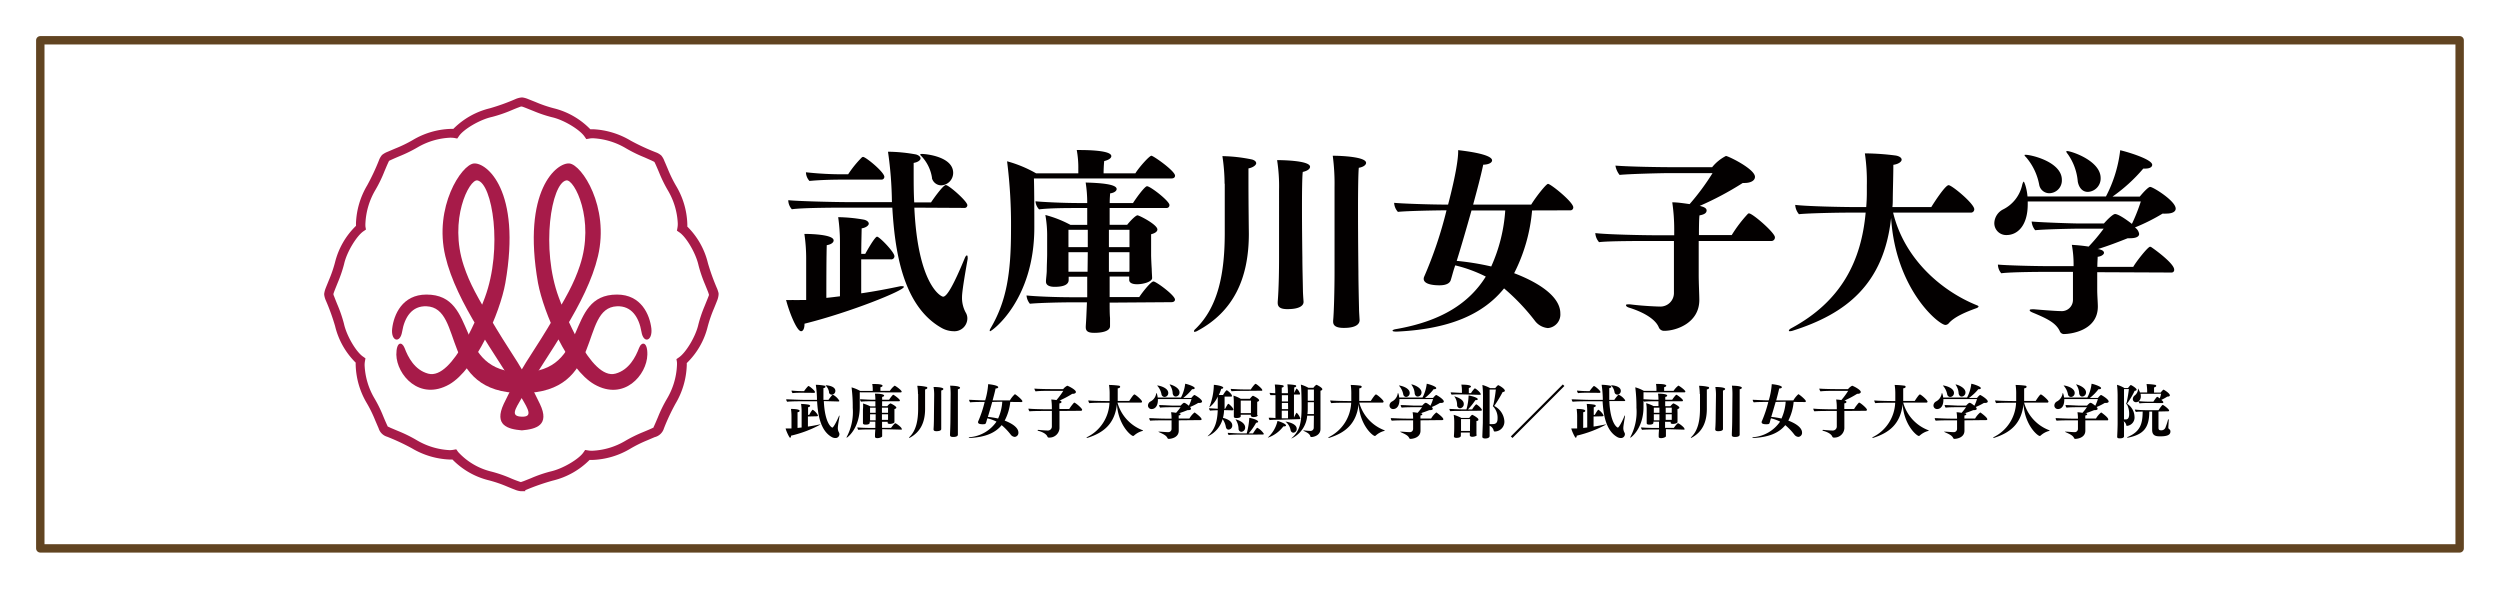 <svg id="レイヤー_1" data-name="レイヤー 1" xmlns="http://www.w3.org/2000/svg" viewBox="0 0 446.09 105.05"><defs><style>.cls-1,.cls-2{fill:#fff;}.cls-2{stroke:#614421;stroke-linecap:round;stroke-linejoin:round;stroke-width:1.5px;}.cls-3{fill:#a71b49;}.cls-4{fill:#030000;}</style></defs><rect class="cls-1" width="446.09" height="105.05"/><rect class="cls-2" x="7.19" y="7.19" width="431.7" height="90.66"/><path class="cls-3" d="M92.92,87.65a3.62,3.62,0,0,1-1.08-.29c-.39-.14-.86-.34-1.37-.55a23.15,23.15,0,0,0-3.22-1.1A13.56,13.56,0,0,1,80.74,82l-.49,0a14.31,14.31,0,0,1-6.74-2,39,39,0,0,0-4.43-2.07,2.25,2.25,0,0,1-1.53-1.54c-.18-.39-.37-.86-.59-1.36a22.88,22.88,0,0,0-1.49-3.06,14.09,14.09,0,0,1-2-6.73,4.61,4.61,0,0,1,0-.53,13.65,13.65,0,0,1-3.68-6.53,38.47,38.47,0,0,0-1.66-4.59,3.75,3.75,0,0,1-.28-1h0v-.05a.37.37,0,0,1,0-.14,4.23,4.23,0,0,1,.27-1c.15-.39.35-.86.55-1.37a22.79,22.79,0,0,0,1.11-3.22,13.65,13.65,0,0,1,3.74-6.51c0-.16,0-.32,0-.48a14.25,14.25,0,0,1,2-6.75,39.09,39.09,0,0,0,2.08-4.42,3.22,3.22,0,0,1,.57-1,3.75,3.75,0,0,1,1-.57l1.36-.58A23.49,23.49,0,0,0,73.63,25a14.07,14.07,0,0,1,6.72-2l.54,0a13.73,13.73,0,0,1,6.53-3.68A37.39,37.39,0,0,0,92,17.67a3.51,3.51,0,0,1,1.09-.28h.13a4.14,4.14,0,0,1,1,.28l1.38.55a22.6,22.6,0,0,0,3.21,1.1,13.64,13.64,0,0,1,6.52,3.74l.48,0a14.42,14.42,0,0,1,6.75,2.05A38.93,38.93,0,0,0,117,27.17a3.05,3.05,0,0,1,1,.58,3.27,3.27,0,0,1,.56,1c.18.39.37.86.59,1.37a23.35,23.35,0,0,0,1.49,3.05,14.09,14.09,0,0,1,2,6.73,4.7,4.7,0,0,1,0,.53,13.65,13.65,0,0,1,3.68,6.53,38.47,38.47,0,0,0,1.66,4.59,6.47,6.47,0,0,1,.24.76l0,0v.29a3.65,3.65,0,0,1-.28,1.09c-.15.39-.34.86-.55,1.37a23.65,23.65,0,0,0-1.11,3.22,13.57,13.57,0,0,1-3.74,6.51,3.85,3.85,0,0,1,0,.48,14.25,14.25,0,0,1-2,6.75,37.27,37.27,0,0,0-2.07,4.42A2.28,2.28,0,0,1,116.82,78l-1.36.58a23.35,23.35,0,0,0-3,1.49,14.14,14.14,0,0,1-6.73,2l-.53,0a13.77,13.77,0,0,1-6.54,3.68A39.16,39.16,0,0,0,94,87.36l-.28.11v.18Zm-11.17-7a11.76,11.76,0,0,0,5.86,3.48,23.25,23.25,0,0,1,3.27,1.1,21.69,21.69,0,0,0,2.05.79L93,86l.44-.15,1.33-.53a23.08,23.08,0,0,1,3.46-1.19c2.19-.48,5.09-2.22,5.89-3.42l.29-.42.51.08a3.88,3.88,0,0,0,.74.06,12.57,12.57,0,0,0,5.87-1.74,25.33,25.33,0,0,1,3.18-1.57c.9-.37,1.74-.73,1.92-.85l0-.08a4.32,4.32,0,0,0,.19-.41c.16-.34.35-.81.57-1.32a24.33,24.33,0,0,1,1.61-3.29,12.75,12.75,0,0,0,1.79-5.89,4.54,4.54,0,0,0,0-.69l-.09-.51.42-.29c1.22-.81,3-3.69,3.49-5.87a23.12,23.12,0,0,1,1.1-3.26c.38-.95.74-1.81.79-2a.54.54,0,0,0,0-.1l-.14-.43c-.14-.36-.33-.82-.54-1.34a24.55,24.55,0,0,1-1.18-3.45c-.48-2.19-2.22-5.09-3.43-5.89l-.42-.29.09-.51a4,4,0,0,0,.06-.74A12.68,12.68,0,0,0,119.19,34a24.14,24.14,0,0,1-1.57-3.19c-.37-.89-.74-1.73-.85-1.91l-.08-.05-.41-.2L115,28.08a25,25,0,0,1-3.29-1.61,12.76,12.76,0,0,0-5.89-1.8,3.4,3.4,0,0,0-.69.06l-.51.09-.3-.43c-.81-1.22-3.68-3-5.86-3.48a23.12,23.12,0,0,1-3.26-1.1c-1-.39-1.81-.74-2.06-.79L93,19a3.79,3.79,0,0,0-.43.15c-.36.13-.82.32-1.34.54a24.25,24.25,0,0,1-3.46,1.18c-2.19.48-5.08,2.22-5.88,3.42l-.3.43-.51-.1a5.06,5.06,0,0,0-.74-.05,12.65,12.65,0,0,0-5.86,1.74,24.68,24.68,0,0,1-3.19,1.56c-.9.38-1.73.75-1.91.86a.28.28,0,0,0,0,.08,3.16,3.16,0,0,0-.2.41c-.16.34-.35.81-.57,1.32A23.76,23.76,0,0,1,67,33.87a12.86,12.86,0,0,0-1.79,5.89,4.54,4.54,0,0,0,0,.69l.09.51-.42.29c-1.22.81-3,3.69-3.48,5.86a24.16,24.16,0,0,1-1.11,3.27c-.38.95-.74,1.81-.79,2.06a.92.92,0,0,0,0,.09c0,.1.08.25.15.43.13.35.32.82.53,1.34a24.57,24.57,0,0,1,1.19,3.45c.47,2.19,2.21,5.09,3.42,5.89l.42.3-.09.51a3.84,3.84,0,0,0-.06.73,12.68,12.68,0,0,0,1.74,5.87,23,23,0,0,1,1.57,3.19c.37.89.74,1.73.85,1.91l.08,0,.41.2,1.33.56a24.84,24.84,0,0,1,3.28,1.61,12.76,12.76,0,0,0,5.89,1.8,3.58,3.58,0,0,0,.7-.06l.5-.09Zm-.52-56.78.15-.8Z"/><path class="cls-3" d="M93.1,70.14c14.86,0,10.15-15.21,17-15.49,2.56-.1,3.91,1.91,4.36,4.56.35,2.16,2,1.67,1.77-.59-.29-2.45-1.8-6.06-6.13-6.06-9.55,0-4.67,13.87-17,13.87s-7.47-13.87-17-13.87c-4.33,0-5.83,3.61-6.12,6.06-.27,2.26,1.41,2.75,1.77.59.44-2.65,1.79-4.66,4.35-4.56,6.87.28,2.17,15.49,17,15.49"/><path class="cls-3" d="M93.1,76.79c-2.51-.22-5-.89-3.21-4.73,3.45-7.17,4.58-8.12,7.83-13.51,3.37-5.6,4.68-7.93,5.75-11.15,2.74-8.19-1-15.49-2.43-15.21-2.66.52-4.58,12.11-1.33,20.9.87,2.34,5.66,14.8,10.11,13.58,2.44-.66,3.61-3,4.21-4.58.45-1.18,1.53-1.18,1.48,1.19-.07,3.61-4.13,8.34-9.45,5.31C101.35,65.91,97,55.82,96,50.5c-2.92-16.61,3.4-21.56,5.61-21.33s7.16,7.75,5.09,16.53c-2,8.47-8.93,17.35-13.62,25.33-1.21,2.06-2,3.25,0,3.32s1.22-1.26,0-3.32c-4.68-8-11.63-16.86-13.62-25.33-2.07-8.78,2.88-16.31,5.09-16.53s8.53,4.72,5.62,21.33c-.94,5.32-5.33,15.41-10,18.09-5.32,3-9.38-1.7-9.45-5.31,0-2.37,1-2.37,1.47-1.19.61,1.62,1.77,3.92,4.21,4.58,4.46,1.22,9.25-11.24,10.12-13.58,3.24-8.79,1.32-20.38-1.33-20.9-1.45-.28-5.17,7-2.44,15.21,1.07,3.22,2.38,5.55,5.76,11.15,3.25,5.39,4.38,6.34,7.82,13.51,1.85,3.84-.7,4.51-3.21,4.73"/><path class="cls-4" d="M153.67,46.28c0,2.26,0,4.69,0,6.06,2.43-.35,4.82-.81,7-1.27a1.36,1.36,0,0,1,.31,0c.22,0,.29,0,.29.14,0,.63-9.41,4.47-17.72,6.55v.11c0,.73-.25,1.23-.6,1.23-.81,0-2.22-3.7-2.68-5.57a10.77,10.77,0,0,0,1.17,0,14,14,0,0,0,1.41,0c.31,0,.66,0,1,0V46.11a29.9,29.9,0,0,0-.32-4.37h.22c.63,0,5,.07,5,1.16,0,.35-.39.71-1.23.85,0,.42-.07,1.16-.07,9.4.77-.07,1.62-.18,2.43-.28V43.11a31.66,31.66,0,0,0-.32-4.36,28.49,28.49,0,0,1,4.62.45c.56.14.84.43.84.71s-.42.7-1.27.84c0,.67-.07,2.47-.07,4.55h.71c.1-.18,1.69-3.07,2.11-3.07s3.1,2.75,3.1,3.49a.56.56,0,0,1-.63.56Zm9.48-9.23c.63,13.71,4.72,15.89,5.14,15.89.7,0,1.94-2.25,3.84-6.83.14-.36.28-.53.39-.53s.14.14.14.32a1.17,1.17,0,0,1,0,.35c-.24,1.34-1,5.6-1,6.72a5.51,5.51,0,0,0,.63,2.75,2,2,0,0,1,.32,1.09,2.31,2.31,0,0,1-2.5,2.29,4.5,4.5,0,0,1-2.12-.6c-7.08-4-8.34-14.26-8.77-21.45h-8.06c-1.31,0-8,0-9.86.29a2.47,2.47,0,0,1-.64-1.48v-.14c1.45.17,8,.35,11.27.35h7.22a67.13,67.13,0,0,0-.7-9,29.3,29.3,0,0,1,5,.49c.49.14.81.42.81.7s-.39.67-1.23.81v1.41c0,2,0,3.91.1,5.64h3c.07-.14,2.11-3.1,2.64-3.1s3.84,2.89,3.84,3.59a.49.49,0,0,1-.56.49Zm-13-5c-1.66,0-4.09.07-5.71.24a2.37,2.37,0,0,1-.63-1.55,59.34,59.34,0,0,0,6.72.36h.81a18.94,18.94,0,0,1,2.43-3A.4.4,0,0,1,154,28c.49,0,3.8,2.71,3.8,3.56a.5.5,0,0,1-.56.49Zm16.16-.28a7.16,7.16,0,0,0-1.9-3.91c-.14-.14-.21-.21-.21-.28s.11-.11.32-.11c.74,0,5.56.49,5.56,3.38A2.23,2.23,0,0,1,168,33.07,1.72,1.72,0,0,1,166.28,31.74Z"/><path class="cls-4" d="M184.49,31.84c.07,2.43.07,6.76.07,8.77,0,13-7.57,18.49-7.89,18.49,0,0-.07,0-.07-.1a.82.82,0,0,1,.14-.39c2.82-4.79,3.66-9.69,3.66-17.58a90.58,90.58,0,0,0-.7-12.25,22,22,0,0,1,5.18,2.15h7.53v-.81a17.18,17.18,0,0,0-.28-3.35h.39c2,0,5.78.11,5.78,1.09,0,.32-.39.67-1.27.88-.07.64-.11,1.59-.11,2.19h5.67c.64-1.06,2.5-3.14,2.86-3.14s4.22,2.71,4.22,3.56c0,.25-.17.49-.63.49ZM198,54c0,.92,0,2,.07,2.75,0,.49,0,.84,0,1.44,0,1-1.69,1.2-2.82,1.2s-1.51-.32-1.51-1v-.18c.1-1.51.1-1.62.21-4.26h-3.1c-1.06,0-5.28.07-7.08.25a2.65,2.65,0,0,1-.6-1.48c1.59.17,5.14.32,8.31.32H194V49.38h-3.31l0,.57c0,.81-.84,1.23-2.5,1.23-1,0-1.55-.32-1.55-.92v-.1c0-.32.14-1.38.14-1.87,0-.88.07-2.18.07-2.92l0-3.17a20.86,20.86,0,0,0-.32-3.84A20.24,20.24,0,0,1,191,40.12h3v-3h-2.11c-1.24,0-4.58,0-6.48.24a2.34,2.34,0,0,1-.64-1.44c1.48.14,5,.31,7.79.31H194a23,23,0,0,0-.28-3.66c2.6.07,5.53.28,5.53,1.16,0,.32-.39.67-1.17.78,0,.25-.07.91-.07,1.72h4.16c.46-.74,2.08-3,2.5-3,.6,0,4,2.64,4,3.35a.5.5,0,0,1-.57.53H198v3h3.13c.64-.81,1.55-1.69,1.84-1.69s3.55,1.65,3.55,2.53c0,.32-.31.64-1.12.85,0,.35,0,1.3,0,2.11v1.59c0,.53.07,1.9.11,2.5,0,.42.07,1.37.07,1.62v0c0,.64-1.52,1.1-2.68,1.1-.92,0-1.41-.29-1.41-.78v-.1c0-.11,0-.29,0-.5H198v3.67h5.28c.53-.82,2.08-2.79,2.54-2.79s3.84,2.47,3.84,3.24c0,.25-.21.46-.64.46ZM194.1,41h-3.45v3.1h3.45Zm0,4h-3.45v.46c0,.57,0,2.57,0,2.86v.17h3.41Zm7.44-4h-3.67v3.1h3.67Zm0,7.23c0-.43,0-1.77,0-2.47V45h-3.67V48.5h3.63Z"/><path class="cls-4" d="M218.51,32.79a33.6,33.6,0,0,0-.39-4.93,27.89,27.89,0,0,1,5.29.6c.49.14.74.39.74.67s-.46.74-1.38.92c0,.38,0,1.3,0,2.46,0,3.52.07,9.19.07,9.19,0,8.11-2.82,13.92-9.16,17.33a1.35,1.35,0,0,1-.49.18c-.11,0-.14,0-.14-.11s.07-.24.28-.42c4.08-3.94,5.21-10,5.21-17.12V32.79Zm9.72,1.09a30.22,30.22,0,0,0-.35-5.31c.25,0,5.88,0,5.88,1.19,0,.39-.49.74-1.3.92-.11.85-.14,3.49-.14,6.3,0,4.27.07,9,.07,9,0,1.65.07,4,.1,5.84,0,.5.07,1.41.11,2v.07c0,.49-.46,1.27-2.89,1.27-1.37,0-1.72-.46-1.72-1.13v-.17c0-.07.24-2.47.24-7.89Zm9.9-.52a37.85,37.85,0,0,0-.32-5.57c1.66,0,5.95.21,5.95,1.27,0,.35-.45.74-1.3.88-.1.92-.14,4.09-.14,7.54,0,5.18.07,11,.07,11,0,1.69.07,4.72.11,6.59,0,.49.07,1.41.1,2v.07c0,.49-.35,1.37-2.81,1.37-1.52,0-1.91-.49-1.91-1.12V57.2c.14-1.3.25-5.6.25-8.59Z"/><path class="cls-4" d="M273.38,37.55a30.39,30.39,0,0,1-3.2,11.2c3.63,1.37,8.24,3.87,8.24,7.18a2.43,2.43,0,0,1-2.22,2.61,3.26,3.26,0,0,1-2.32-1.3,37.57,37.57,0,0,0-5.5-5.78c-3.7,4.58-9.65,7.26-19.12,7.71h-.14c-.46,0-.64-.07-.64-.17s.21-.21.64-.28c8.1-1.41,13.06-4.65,16-9.37a25.17,25.17,0,0,0-5.46-2l-.14.43c-.25.74-.43,1.51-.67,2.25-.14.39-.6.88-2,.88-.7,0-2.81-.07-2.81-1.16a1,1,0,0,1,.07-.35,73.27,73.27,0,0,0,4-11.87c-1.45,0-7.26.1-8.67.28a2.59,2.59,0,0,1-.67-1.55v-.07c1.34.14,6.48.32,9.62.32,1.48-5.64,1.8-8.35,1.8-9.48v-.24c.52.07,6.05.63,6.05,1.83,0,.38-.53.74-1.58.77-.42,2-1.09,4.51-1.8,7.12h10.36c.81-1.34,2.67-3.7,3-3.7.49,0,4.51,3.24,4.51,4.19a.51.51,0,0,1-.56.53Zm-10.81,0c-.88,3.13-1.83,6.41-2.64,9a46.46,46.46,0,0,1,6.16,1,29,29,0,0,0,2.5-10Z"/><path class="cls-4" d="M303.11,43c0,2.93,0,6.1,0,6.1,0,1.19.11,3.69.11,4.36v.07c0,4.12-4.16,5.5-6.24,5.5a1,1,0,0,1-1-.64c-.49-1.19-2.15-2.5-5.25-3.48-.38-.11-.59-.28-.59-.43s.1-.17.38-.17a1.63,1.63,0,0,1,.36,0c2.5.32,5.07.39,5.24.39a2.42,2.42,0,0,0,2.57-2.5V43h-4.36c-1.83,0-7.4,0-9,.21a2.7,2.7,0,0,1-.67-1.62c1.93.25,8.41.39,11.13.39h2.95V40.86a33,33,0,0,0-.35-4.76c.95,0,2.08.18,3.1.32a42.33,42.33,0,0,0,4.09-5.53h-7.75c-1.37,0-7.08.14-8.84.32a3.67,3.67,0,0,1-.74-1.66c2.68.21,8.1.28,9.61.28h7.65a7.67,7.67,0,0,1,2.46-2c.39,0,5.18,2.32,5.18,3.73,0,.67-.77,1.09-1.87,1.09h-.31a55.79,55.79,0,0,1-7.68,4.09c.6.14,1.23.35,1.23.81s-.42.74-1.27.88c-.07.46-.1,1.87-.1,3.52H309a24,24,0,0,1,2.89-3.8.26.26,0,0,1,.21-.07c.63,0,4.61,3.45,4.61,4.26A.63.63,0,0,1,316,43Z"/><path class="cls-4" d="M337.8,37.94c2,8.27,8.63,14,15,16.55.17.07.24.14.24.21s-.14.21-.35.28c-1.86.67-4,1.55-5,2.75a.83.83,0,0,1-.56.25c-1.16,0-8.88-6.31-9.69-19.09C336.14,50.79,329.34,56,319.91,59a1.79,1.79,0,0,1-.5.1c-.14,0-.21,0-.21-.1s.11-.25.35-.39c9.09-4.86,12.58-12.15,13.35-20.67h-3.13c-1.83,0-7.12.1-8.77.28a2.82,2.82,0,0,1-.67-1.66c1.94.25,8.17.39,10.88.39H333c.07-.85.11-1.73.11-2.57V33.11a34.23,34.23,0,0,0-.35-5.74H333a44.52,44.52,0,0,1,5.32.39c.67.14,1,.42,1,.74s-.49.77-1.48.91c0,1.55-.07,3.95-.1,5.92,0,.56,0,1.09-.07,1.62h6.94c.52-.85,2.5-3.91,3.09-3.91s4.58,3.31,4.58,4.3a.59.59,0,0,1-.63.6Z"/><path class="cls-4" d="M374.22,48.57c0,1.62,0,3.21,0,3.21,0,.77.11,2.39.11,2.85v.07c0,4.44-5.15,4.9-5.92,4.9a.8.8,0,0,1-.88-.53c-.71-1.52-2.43-2.29-4.79-3.28-.35-.14-.57-.28-.57-.42s.14-.18.5-.18c.07,0,.17,0,.31,0,3.77.32,4.58.32,4.72.32a2,2,0,0,0,2.19-2l0-5h-4.79s-6.16,0-8,.25a2.46,2.46,0,0,1-.6-1.55c1.44.14,6.16.28,9.44.28H370a19.12,19.12,0,0,0-.31-3.8,30,30,0,0,1,3,.31,32.71,32.71,0,0,0,2.68-3.2h-4.22c-1.17,0-6.27.1-8,.28a2.82,2.82,0,0,1-.63-1.55c2.18.18,7.43.35,8.66.35h4.23c.46-.53,1.58-1.69,2-1.69.15,0,.81.07,3,1.76a31.88,31.88,0,0,0,1.59-4H361.82v.49c0,3.88-1.87,5.5-3.77,5.5a2.11,2.11,0,0,1-2.19-2.19,2.85,2.85,0,0,1,1.52-2.36A6.41,6.41,0,0,0,360.83,33c.11-.42.21-.59.28-.59s.53,1.05.67,2.64h14a23.55,23.55,0,0,0,2.54-8.24c.74.14,5.71,1.55,5.71,2.6,0,.39-.43.67-1.2.67-.11,0-.25,0-.39,0a29.07,29.07,0,0,1-5.49,5h4.86c1-1.2,1.62-1.73,1.86-1.73.5,0,4.55,2.5,4.55,3.88,0,.56-.64.88-1.66.88a4,4,0,0,1-.67,0,34.4,34.4,0,0,1-4.93,2.47l.11.1a1.67,1.67,0,0,1,.63,1.06c0,.49-.56.77-1.62.77h-.42c-1.69.67-3.52,1.38-5.36,1.94.15,0,.29,0,.39.07.5.11.74.35.74.6s-.42.63-1.13.7c0,.39-.06,1.06-.06,1.8h6.41c.45-.84,2.6-3.59,3-3.59a.47.47,0,0,1,.22.07c1.09.74,4.08,3,4.08,4a.46.46,0,0,1-.49.53ZM363.86,32.93a10.44,10.44,0,0,0-2.29-4.82c-.21-.21-.32-.35-.32-.42s.07-.07.18-.07c1.09,0,6.48,1.3,6.48,4.47a2.28,2.28,0,0,1-2.25,2.39A1.84,1.84,0,0,1,363.86,32.93Zm5.07-5.49a.93.93,0,0,1-.24-.42s.07-.07.14-.07c.74,0,6,1.72,6,4.82a2.39,2.39,0,0,1-2.29,2.47c-.95,0-1.58-.74-1.79-1.83A9.89,9.89,0,0,0,368.93,27.44Z"/><path class="cls-4" d="M144.16,74.32c0,.67,0,1.39,0,1.8.72-.11,1.43-.24,2.08-.38h.09c.07,0,.09,0,.09,0a20.78,20.78,0,0,1-5.27,2v0c0,.22-.07.37-.18.37s-.66-1.1-.79-1.66a1.83,1.83,0,0,0,.34,0,2.43,2.43,0,0,0,.42,0h.29V74.27a9.58,9.58,0,0,0-.09-1.3h.06c.19,0,1.48,0,1.48.34,0,.11-.12.21-.37.25,0,.13,0,.35,0,2.8l.73-.08v-2.9a9.73,9.73,0,0,0-.1-1.3,8.49,8.49,0,0,1,1.37.13c.17.05.25.13.25.21s-.12.21-.37.25c0,.2,0,.74,0,1.36h.21c0-.06.5-.92.62-.92a2.63,2.63,0,0,1,.93,1,.17.17,0,0,1-.19.17ZM147,71.57c.19,4.08,1.41,4.73,1.53,4.73s.58-.67,1.14-2c.05-.11.09-.16.12-.16s0,0,0,.09a.45.45,0,0,1,0,.11c-.07.4-.29,1.66-.29,2a1.56,1.56,0,0,0,.19.81.63.63,0,0,1,.09.33.69.69,0,0,1-.74.68,1.29,1.29,0,0,1-.63-.18c-2.11-1.19-2.48-4.24-2.61-6.38h-2.4c-.39,0-2.39,0-2.93.09a.8.8,0,0,1-.19-.44v0c.43,0,2.38.1,3.35.1h2.15a19.1,19.1,0,0,0-.21-2.69,8.25,8.25,0,0,1,1.49.15c.14,0,.24.12.24.21s-.12.19-.37.24v.42c0,.6,0,1.16,0,1.67h.9s.63-.92.79-.92a2.93,2.93,0,0,1,1.14,1.07c0,.07,0,.14-.17.14Zm-3.87-1.49c-.49,0-1.22,0-1.7.07a.71.71,0,0,1-.19-.46,19.32,19.32,0,0,0,2,.1h.24a6.56,6.56,0,0,1,.73-.9.11.11,0,0,1,.08,0c.15,0,1.13.81,1.13,1.06a.15.15,0,0,1-.17.15Zm4.81-.09a2.22,2.22,0,0,0-.57-1.16s-.06-.06-.06-.08,0,0,.09,0c.22,0,1.66.14,1.66,1a.67.67,0,0,1-.62.67A.51.51,0,0,1,147.91,70Z"/><path class="cls-4" d="M153.41,70c0,.73,0,2,0,2.61,0,3.88-2.25,5.5-2.34,5.5s0,0,0,0a.31.31,0,0,1,0-.12,9.48,9.48,0,0,0,1.09-5.22,27,27,0,0,0-.21-3.65,6.83,6.83,0,0,1,1.54.64h2.24v-.24a4.7,4.7,0,0,0-.09-1h.12c.6,0,1.72,0,1.72.32,0,.09-.12.2-.38.26,0,.19,0,.47,0,.65h1.68a3.63,3.63,0,0,1,.85-.93c.14,0,1.26.81,1.26,1.06,0,.07-.05.14-.19.14Zm4,6.58c0,.27,0,.59,0,.82s0,.25,0,.43-.5.35-.83.35-.45-.09-.45-.28v0c0-.45,0-.48.06-1.27h-.92c-.32,0-1.57,0-2.11.07a.86.86,0,0,1-.18-.44c.48.06,1.53.1,2.48.1h.73V75.24h-1l0,.17c0,.24-.26.36-.75.36-.29,0-.46-.09-.46-.27v0c0-.09,0-.41,0-.56s0-.64,0-.86v-1A6.62,6.62,0,0,0,154,72a6.84,6.84,0,0,1,1.32.52h.88V71.6h-.63c-.37,0-1.36,0-1.93.07a.74.74,0,0,1-.18-.43c.44,0,1.48.09,2.31.09h.43a7.18,7.18,0,0,0-.08-1.09c.77,0,1.64.09,1.64.35,0,.09-.12.2-.35.23a4.89,4.89,0,0,0,0,.51h1.24c.13-.22.62-.89.74-.89s1.18.79,1.18,1a.15.15,0,0,1-.17.16h-3v.88h.93a1.69,1.69,0,0,1,.55-.5c.09,0,1.06.49,1.06.76,0,.09-.1.19-.34.25,0,.1,0,.39,0,.63v.47c0,.15,0,.56,0,.74s0,.41,0,.48h0c0,.19-.45.33-.79.33s-.42-.09-.42-.23v0s0-.09,0-.15h-1v1.09H159c.16-.24.62-.83.76-.83s1.14.73,1.14,1-.06.14-.19.14Zm-1.16-3.84h-1v.92h1Zm0,1.18h-1v.14c0,.16,0,.76,0,.84V75h1Zm2.21-1.18h-1.09v.92h1.09Zm0,2.14c0-.12,0-.52,0-.73v-.23h-1.09v1h1.08Z"/><path class="cls-4" d="M163.8,70.31a9.3,9.3,0,0,0-.12-1.47,7.72,7.72,0,0,1,1.57.18c.15,0,.22.11.22.2s-.13.22-.4.27c0,.12,0,.39,0,.73,0,1,0,2.74,0,2.74,0,2.41-.84,4.13-2.73,5.15a.39.39,0,0,1-.14,0s0,0,0,0,0-.07.08-.13c1.21-1.17,1.55-3,1.55-5.09v-2.6Zm2.89.32a8.39,8.39,0,0,0-.11-1.58c.08,0,1.75,0,1.75.36,0,.11-.14.22-.38.27,0,.25,0,1,0,1.87,0,1.27,0,2.67,0,2.67,0,.5,0,1.19,0,1.74,0,.15,0,.42,0,.6v0c0,.15-.14.38-.86.38-.41,0-.51-.14-.51-.34v-.05s.07-.73.07-2.35Zm2.94-.16a11.89,11.89,0,0,0-.09-1.65c.49,0,1.77.06,1.77.38,0,.1-.14.22-.39.26,0,.27,0,1.21,0,2.24,0,1.54,0,3.28,0,3.28,0,.5,0,1.4,0,2,0,.14,0,.41,0,.58v0c0,.15-.1.41-.84.41-.45,0-.56-.15-.56-.33v-.06c0-.38.07-1.66.07-2.55Z"/><path class="cls-4" d="M180.27,71.72a9.1,9.1,0,0,1-1,3.33c1.07.41,2.45,1.15,2.45,2.14a.72.72,0,0,1-.66.77,1,1,0,0,1-.69-.38,10.79,10.79,0,0,0-1.64-1.72c-1.1,1.36-2.87,2.15-5.68,2.29h0c-.13,0-.18,0-.18-.05s.06-.06.18-.09a6.44,6.44,0,0,0,4.76-2.78,7.77,7.77,0,0,0-1.62-.59l-.05.13c-.07.22-.12.45-.2.67s-.17.26-.58.26c-.21,0-.84,0-.84-.35a.36.36,0,0,1,0-.1,21,21,0,0,0,1.18-3.53c-.43,0-2.15,0-2.57.08a.72.72,0,0,1-.2-.46v0c.4,0,1.93.1,2.86.1a13,13,0,0,0,.53-2.82v-.07c.16,0,1.8.19,1.8.54,0,.12-.15.22-.47.23-.12.59-.32,1.34-.53,2.12h3.08a4.49,4.49,0,0,1,.89-1.1c.14,0,1.34,1,1.34,1.24a.15.15,0,0,1-.17.16Zm-3.22,0c-.26.93-.54,1.91-.78,2.67a14.65,14.65,0,0,1,1.83.29,8.47,8.47,0,0,0,.74-3Z"/><path class="cls-4" d="M189.05,73.33c0,.87,0,1.82,0,1.82,0,.35,0,1.09,0,1.29v0a1.78,1.78,0,0,1-1.86,1.64.27.27,0,0,1-.3-.19c-.15-.36-.64-.74-1.56-1-.12,0-.18-.08-.18-.12s0-.06.12-.06a.2.2,0,0,1,.1,0c.74.09,1.51.11,1.56.11a.71.71,0,0,0,.76-.74V73.33h-1.29c-.55,0-2.2,0-2.69.07a.83.83,0,0,1-.2-.49c.57.08,2.5.12,3.31.12h.87v-.32a10.31,10.31,0,0,0-.1-1.42,7.6,7.6,0,0,1,.92.1,13.22,13.22,0,0,0,1.22-1.65h-2.31c-.41,0-2.1,0-2.63.1a1.27,1.27,0,0,1-.22-.5c.8.07,2.41.09,2.86.09h2.28a2.14,2.14,0,0,1,.73-.6c.11,0,1.54.69,1.54,1.11,0,.2-.23.33-.56.33h-.09a17.25,17.25,0,0,1-2.28,1.21c.17,0,.36.11.36.24s-.12.22-.37.26a8,8,0,0,0,0,1h1.75a7.52,7.52,0,0,1,.86-1.13.07.07,0,0,1,.06,0c.19,0,1.38,1,1.38,1.26a.19.19,0,0,1-.2.19Z"/><path class="cls-4" d="M199.4,71.84a7.36,7.36,0,0,0,4.47,4.92s.07,0,.07.06,0,.06-.1.08a3.67,3.67,0,0,0-1.49.82.24.24,0,0,1-.17.07c-.34,0-2.63-1.87-2.88-5.67-.39,3.54-2.41,5.1-5.22,6l-.15,0s-.06,0-.06,0,0-.08.1-.12a7.15,7.15,0,0,0,4-6.14H197c-.54,0-2.11,0-2.61.08a1,1,0,0,1-.2-.49c.58.07,2.43.11,3.24.11H198c0-.25,0-.51,0-.76V70.4a10.58,10.58,0,0,0-.11-1.71H198a14.17,14.17,0,0,1,1.59.12c.19,0,.29.12.29.22s-.15.23-.44.27c0,.46,0,1.17,0,1.76,0,.17,0,.33,0,.48h2.06c.16-.25.74-1.16.92-1.16s1.36,1,1.36,1.28a.18.18,0,0,1-.19.18Z"/><path class="cls-4" d="M210.33,75c0,.48,0,1,0,1,0,.23,0,.71,0,.85v0c0,1.32-1.53,1.46-1.76,1.46a.25.25,0,0,1-.26-.16c-.21-.45-.72-.68-1.42-1-.11-.05-.17-.09-.17-.13s0,0,.15,0H207c1.12.09,1.36.09,1.4.09a.58.58,0,0,0,.65-.59V75h-1.42s-1.83,0-2.38.07a.74.74,0,0,1-.18-.46c.43,0,1.84.09,2.81.09h1.17a5.92,5.92,0,0,0-.09-1.14c.27,0,.61.06.9.1a10.63,10.63,0,0,0,.8-1h-1.26c-.35,0-1.87,0-2.38.08a.87.87,0,0,1-.19-.46c.65,0,2.21.1,2.58.1h1.26c.13-.15.47-.5.59-.5s.24,0,.88.52a8.42,8.42,0,0,0,.47-1.19h-6v.15c0,1.15-.55,1.63-1.12,1.63a.63.63,0,0,1-.65-.65.86.86,0,0,1,.45-.7,1.92,1.92,0,0,0,1-1.32c0-.13.06-.18.08-.18s.16.32.2.79h4.16a7,7,0,0,0,.75-2.45c.22,0,1.7.46,1.7.77,0,.12-.12.2-.35.2h-.12A8.61,8.61,0,0,1,211.14,71h1.44c.29-.36.48-.52.56-.52s1.35.75,1.35,1.16c0,.16-.19.26-.49.26h-.2a10.57,10.57,0,0,1-1.47.73l0,0a.48.48,0,0,1,.19.32c0,.14-.17.23-.48.23h-.13c-.5.2-1,.4-1.59.57l.12,0c.14,0,.22.11.22.18s-.13.19-.34.21c0,.12,0,.32,0,.54h1.91a3.88,3.88,0,0,1,.9-1.07l.06,0c.32.22,1.21.9,1.21,1.19a.14.14,0,0,1-.14.16Zm-3.08-4.65a3.1,3.1,0,0,0-.68-1.44q-.09-.09-.09-.12s0,0,.05,0c.32,0,1.93.39,1.93,1.33a.68.68,0,0,1-.67.71A.56.56,0,0,1,207.25,70.35Zm1.51-1.63c0-.06-.07-.1-.07-.13s0,0,0,0c.22,0,1.78.51,1.78,1.43a.71.71,0,0,1-.68.74c-.29,0-.47-.22-.54-.55A2.84,2.84,0,0,0,208.76,68.72Z"/><path class="cls-4" d="M218.42,73.18a6.46,6.46,0,0,1-.2,1.38c1.53.39,1.66,1.06,1.66,1.35a.71.71,0,0,1-.65.75c-.21,0-.41-.12-.49-.46a3.44,3.44,0,0,0-.58-1.41,4.83,4.83,0,0,1-2.66,3.07s0,0,0,0a.21.21,0,0,1,.09-.13c1.18-1.09,1.62-2.49,1.7-4.52a12.56,12.56,0,0,0-1.37.06.73.73,0,0,1-.18-.42c.32,0,1,.07,1.55.08,0-.09,0-.18,0-.28,0-.34,0-1.21,0-1.88a5.13,5.13,0,0,1-1.47,1.9s0,0,0,0a.3.3,0,0,1,0-.11,11.32,11.32,0,0,0,.77-3.76v-.13c.3,0,1.68.2,1.68.51,0,.11-.13.2-.36.2h0a6.92,6.92,0,0,1-.43,1.1h.75s.51-.84.66-.84.94.69.94,1a.13.13,0,0,1-.15.13h-1.17c0,1.83,0,2.1,0,2.18v0h.09c.4-.73.5-.89.57-.89s0,0,.06,0c.35.26.85.79.85,1a.17.17,0,0,1-.18.16Zm2.63,4.37c-.12,0-1.33,0-1.8.07a.58.58,0,0,1-.17-.38v0c.41,0,1.42.09,2.22.09h1.16a13.18,13.18,0,0,0,.46-2.76c.27,0,1.58.35,1.58.67,0,.1-.13.19-.36.19h0a10.26,10.26,0,0,1-1.33,1.9h.77c.06-.08.63-1,.77-1a3.08,3.08,0,0,1,1.16,1.07c0,.08-.06.14-.18.14Zm.54-7.8c-.13,0-1.33,0-1.81.07a.63.63,0,0,1-.17-.42c.39,0,1.41.09,2.22.09h1.37c0-.07.68-1,.84-1s1.19.87,1.19,1.09-.06.14-.18.14Zm2.83,4.33c0,.32-.6.34-.74.34-.31,0-.49-.11-.49-.29h0V74h-1.8v.23c0,.1,0,.36-.78.36-.28,0-.45-.07-.45-.27v0c0-.07,0-.2,0-.38s0-.76,0-.91V72a11.76,11.76,0,0,0-.07-1.41,6,6,0,0,1,1.3.57h1.63c.22-.28.45-.53.53-.53h.06c.26.11,1.06.53,1.06.8,0,.1-.1.2-.34.27,0,.13,0,.35,0,.57s0,.53,0,.53,0,.79,0,.89,0,.32,0,.35ZM221,76.48a3.12,3.12,0,0,0-.47-1.54.41.41,0,0,1-.07-.12s0,0,0,0,1.72.4,1.72,1.46a.74.74,0,0,1-.69.77A.54.54,0,0,1,221,76.48Zm2.22-5h-1.83v2.24h1.82c0-.18,0-.71,0-.85Z"/><path class="cls-4" d="M226.23,78.1s0,0,0,0a.16.16,0,0,1,.07-.1,5.64,5.64,0,0,0,1.65-2.89c.44.11,1.52.51,1.52.8,0,.09-.11.17-.32.17H229A5.84,5.84,0,0,1,226.23,78.1Zm2.05-3.2c-.36,0-1.39,0-1.72.06a.74.74,0,0,1-.17-.42c.22,0,.72,0,1.2.06V70.51c-.34,0-.7,0-.87,0a.71.71,0,0,1-.17-.41l1,.07v-.32a9.94,9.94,0,0,0-.08-1.24,8.74,8.74,0,0,1,1.37.13c.15,0,.22.11.22.19s-.11.2-.35.23c0,.08,0,.48,0,1h1.1v-.34a10.16,10.16,0,0,0-.09-1.24,9.66,9.66,0,0,1,1.34.13c.15,0,.23.11.23.19s-.12.2-.36.23c0,.08,0,.49,0,1h0c.07-.15.36-.8.44-.8a2,2,0,0,1,.6.91c0,.1,0,.16-.13.16h-.95c0,1.42,0,3.58,0,4.12h0c.32-.73.45-.87.49-.87a2.62,2.62,0,0,1,.64,1,.13.13,0,0,1-.14.14Zm1.55-3h-1.1V73h1.12Zm0,1.38h-1.12v1.36h1.12Zm0-2.76h-1.1v1.12h1.1Zm.46,6.24a2.49,2.49,0,0,0-.8-1.43c-.05,0-.08-.07-.08-.09s0,0,.07,0,1.9.29,1.9,1.27a.65.65,0,0,1-.59.7A.53.53,0,0,1,230.29,76.74Zm4.16-2.59h-1.2a4.89,4.89,0,0,1-2.66,4,.51.51,0,0,1-.15.06s0,0,0,0,0-.06.08-.1c1.41-1.25,1.73-2.74,1.73-5.5,0-.32,0-3-.13-4a6.22,6.22,0,0,1,1.35.57h.89a2,2,0,0,1,.51-.53h.08c.17.08,1,.5,1,.78,0,.11-.09.21-.33.27,0,.39,0,1.51,0,2.64,0,1.91,0,3.32,0,4.13v.07c0,1.14-1.23,1.42-1.59,1.42-.12,0-.18,0-.21-.12-.14-.46-.58-.68-1.13-.94-.09-.05-.14-.09-.14-.12s0,0,.07,0h.08a10.87,10.87,0,0,0,1.09.09.57.57,0,0,0,.63-.55Zm0-2.4h-1.1v.81c0,.46,0,.9-.06,1.31h1.16Zm0-2.26h-1.1v2h1.1Z"/><path class="cls-4" d="M242.54,71.84A7.33,7.33,0,0,0,247,76.76c.05,0,.07,0,.07.06s0,.06-.1.08a3.6,3.6,0,0,0-1.49.82.24.24,0,0,1-.17.07c-.34,0-2.64-1.87-2.88-5.67-.4,3.54-2.42,5.1-5.22,6l-.15,0s-.06,0-.06,0,0-.08.1-.12a7.17,7.17,0,0,0,4-6.14h-.93c-.55,0-2.12,0-2.61.08a.9.9,0,0,1-.2-.49c.58.07,2.43.11,3.24.11h.52c0-.25,0-.51,0-.76V70.4a10.7,10.7,0,0,0-.1-1.71h.08a13.8,13.8,0,0,1,1.58.12c.2,0,.3.12.3.22s-.15.23-.44.27c0,.46,0,1.17,0,1.76,0,.17,0,.33,0,.48h2.06c.16-.25.74-1.16.92-1.16s1.36,1,1.36,1.28a.18.18,0,0,1-.19.18Z"/><path class="cls-4" d="M253.47,75c0,.48,0,1,0,1,0,.23,0,.71,0,.85v0c0,1.32-1.53,1.46-1.76,1.46a.24.24,0,0,1-.26-.16c-.21-.45-.72-.68-1.43-1-.1-.05-.16-.09-.16-.13s0,0,.14,0h.1c1.12.09,1.36.09,1.4.09a.58.58,0,0,0,.65-.59V75h-1.42s-1.84,0-2.38.07a.69.69,0,0,1-.18-.46c.43,0,1.83.09,2.81.09h1.17a5.92,5.92,0,0,0-.09-1.14c.27,0,.6.06.9.1a10.44,10.44,0,0,0,.79-1h-1.25c-.35,0-1.87,0-2.38.08a.8.8,0,0,1-.19-.46c.65,0,2.21.1,2.58.1h1.25c.14-.15.48-.5.6-.5s.24,0,.88.52a8.42,8.42,0,0,0,.47-1.19h-6v.15c0,1.15-.55,1.63-1.12,1.63a.63.63,0,0,1-.65-.65.84.84,0,0,1,.45-.7,1.92,1.92,0,0,0,1-1.32c0-.13.06-.18.08-.18s.16.32.2.79h4.16a7,7,0,0,0,.75-2.45c.22,0,1.7.46,1.7.77,0,.12-.13.2-.36.2h-.11A8.36,8.36,0,0,1,254.27,71h1.45c.29-.36.48-.52.56-.52s1.35.75,1.35,1.16c0,.16-.19.26-.5.26h-.2a10,10,0,0,1-1.46.73l0,0a.48.48,0,0,1,.19.32c0,.14-.17.23-.48.23h-.13c-.5.2-1.05.4-1.59.57l.11,0c.15,0,.23.11.23.18s-.13.19-.34.21c0,.12,0,.32,0,.54h1.9a4.07,4.07,0,0,1,.91-1.07l.06,0c.32.22,1.21.9,1.21,1.19a.14.14,0,0,1-.14.16Zm-3.08-4.65a3.2,3.2,0,0,0-.68-1.44q-.09-.09-.09-.12s0,0,0,0c.32,0,1.92.39,1.92,1.33a.68.68,0,0,1-.67.71A.55.55,0,0,1,250.39,70.35Zm1.51-1.63c0-.06-.08-.1-.08-.13s0,0,.05,0c.22,0,1.78.51,1.78,1.43a.71.71,0,0,1-.68.74c-.29,0-.48-.22-.54-.55A2.84,2.84,0,0,0,251.9,68.72Z"/><path class="cls-4" d="M260.62,73.32c-.38,0-1.47,0-1.81.06a.59.59,0,0,1-.18-.41c.37,0,1.76.08,2.28.08h.76a10.28,10.28,0,0,0,.38-2.48c.46.06,1.64.37,1.64.66,0,.09-.12.17-.34.17h-.09a11.64,11.64,0,0,1-1.32,1.65h.75c.1-.19.6-.9.73-.9s1,.73,1,1c0,.09-.08.14-.19.14Zm.05-2.95c-.38,0-1.29,0-1.63.06a.67.67,0,0,1-.18-.42c.36,0,1.47.09,2,.09v-.47a6,6,0,0,0-.1-1c.92,0,1.71.09,1.71.34,0,.1-.12.2-.38.26,0,.21,0,.69,0,.92h.39a4.25,4.25,0,0,1,.65-.84l0,0,.08,0c.41.21,1,.81,1,1s-.07.14-.19.14Zm2.86,7.19c0,.29-.59.38-.83.38s-.43-.1-.43-.27h0c0-.06,0-.35,0-.49h-1.6v.23c0,.08,0,.29,0,.34s0,.38-.8.38c-.3,0-.44-.1-.44-.29v0c0-.08.06-.65.06-1.61v-.94a8.41,8.41,0,0,0-.1-1.27,6.59,6.59,0,0,1,1.37.56h1.4c.2-.27.44-.56.54-.56s1.1.57,1.1.82-.09.22-.35.29c0,.18,0,.4,0,.6s0,.47,0,.47c0,.26,0,.89,0,1s0,.33,0,.42ZM260,72.24a2.56,2.56,0,0,0-.43-1.41.3.3,0,0,1-.07-.11s0,0,0,0,1.69.39,1.69,1.35a.73.73,0,0,1-.69.78A.57.57,0,0,1,260,72.24Zm2.32,2.54H260.7c0,.35,0,1.58,0,1.58v.53h1.6c0-.22,0-.51,0-.67Zm2.3-4.15a17,17,0,0,0-.11-1.94,6.79,6.79,0,0,1,1.39.57h.9a3.4,3.4,0,0,1,.51-.54h0c.12,0,1.21.62,1.21,1,0,.12-.12.21-.39.23a23.28,23.28,0,0,1-1.51,2.49A3.28,3.28,0,0,1,268.42,75a1.75,1.75,0,0,1-1.7,2,.19.19,0,0,1-.19-.15,1.24,1.24,0,0,0-.73-.89c0,.44,0,1,0,1.3s0,.5,0,.57-.08.41-.79.41c-.3,0-.51-.1-.51-.29v0c0-.23.09-2.25.09-2.5Zm1.78,1.89a.19.19,0,0,1,0-.12c0-.09.06-.1.08-.2a24.77,24.77,0,0,0,.43-2.69H265.8v6.16a5.51,5.51,0,0,0,.61,0c.74,0,.81-.59.81-1a2.9,2.9,0,0,0-.78-2.13Z"/><path class="cls-4" d="M269.59,77.87l9.27-9.27.28.28-9.26,9.27Z"/><path class="cls-4" d="M284.35,74.32c0,.67,0,1.39,0,1.8.72-.11,1.43-.24,2.08-.38h.09c.07,0,.09,0,.09,0a20.78,20.78,0,0,1-5.27,2v0c0,.22-.07.37-.18.37s-.66-1.1-.79-1.66a1.83,1.83,0,0,0,.34,0,2.43,2.43,0,0,0,.42,0h.29V74.27a9.58,9.58,0,0,0-.09-1.3h.06c.19,0,1.48,0,1.48.34,0,.11-.12.21-.37.25,0,.13,0,.35,0,2.8l.72-.08v-2.9a9.69,9.69,0,0,0-.09-1.3,8.49,8.49,0,0,1,1.37.13c.17.05.25.13.25.21s-.12.21-.37.25c0,.2,0,.74,0,1.36h.21c0-.06.5-.92.62-.92a2.61,2.61,0,0,1,.92,1,.17.17,0,0,1-.18.17Zm2.81-2.75c.19,4.08,1.41,4.73,1.53,4.73s.58-.67,1.14-2c0-.11.09-.16.12-.16s0,0,0,.09a.45.45,0,0,1,0,.11c-.07.4-.29,1.66-.29,2a1.68,1.68,0,0,0,.18.81.56.56,0,0,1,.1.33.69.69,0,0,1-.74.68,1.29,1.29,0,0,1-.63-.18c-2.11-1.19-2.48-4.24-2.61-6.38h-2.4c-.39,0-2.39,0-2.93.09a.8.8,0,0,1-.19-.44v0c.43,0,2.38.1,3.35.1H286a19.1,19.1,0,0,0-.21-2.69,8.25,8.25,0,0,1,1.49.15c.14,0,.24.12.24.21s-.12.19-.37.24v.42c0,.6,0,1.16,0,1.67h.9s.63-.92.79-.92A2.93,2.93,0,0,1,290,71.43c0,.07-.05.14-.17.14Zm-3.87-1.49c-.49,0-1.22,0-1.7.07a.71.71,0,0,1-.19-.46,19.32,19.32,0,0,0,2,.1h.24a6.56,6.56,0,0,1,.73-.9.11.11,0,0,1,.08,0c.15,0,1.13.81,1.13,1.06a.15.15,0,0,1-.17.15Zm4.8-.09a2.12,2.12,0,0,0-.56-1.16s-.06-.06-.06-.08,0,0,.09,0c.22,0,1.65.14,1.65,1a.66.66,0,0,1-.61.67A.53.53,0,0,1,288.09,70Z"/><path class="cls-4" d="M293.26,70c0,.73,0,2,0,2.61,0,3.88-2.26,5.5-2.35,5.5s0,0,0,0a.31.31,0,0,1,0-.12A9.48,9.48,0,0,0,292,72.76a27,27,0,0,0-.21-3.65,6.83,6.83,0,0,1,1.54.64h2.24v-.24a5.27,5.27,0,0,0-.08-1h.11c.6,0,1.72,0,1.72.32,0,.09-.11.2-.38.26,0,.19,0,.47,0,.65h1.69a3.46,3.46,0,0,1,.85-.93c.13,0,1.25.81,1.25,1.06,0,.07-.05.14-.19.14Zm4,6.58c0,.27,0,.59,0,.82s0,.25,0,.43-.5.35-.84.35-.45-.09-.45-.28v0c0-.45,0-.48.06-1.27h-.92c-.31,0-1.57,0-2.1.07a.72.72,0,0,1-.18-.44c.47.06,1.53.1,2.47.1h.73V75.24h-1v.17c0,.24-.25.36-.74.36-.3,0-.46-.09-.46-.27v0c0-.09,0-.41,0-.56s0-.64,0-.86v-1a5.8,5.8,0,0,0-.1-1.14,6.59,6.59,0,0,1,1.32.52h.88V71.6h-.62c-.37,0-1.37,0-1.93.07a.7.7,0,0,1-.19-.43c.44,0,1.49.09,2.31.09h.43a7.18,7.18,0,0,0-.08-1.09c.77,0,1.64.09,1.64.35,0,.09-.11.2-.34.23a4.89,4.89,0,0,0,0,.51h1.23c.14-.22.62-.89.75-.89s1.17.79,1.17,1a.15.15,0,0,1-.17.16h-3v.88h.93c.19-.24.46-.5.54-.5s1.06.49,1.06.76c0,.09-.09.19-.33.25a5.28,5.28,0,0,0,0,.63v.47c0,.15,0,.56,0,.74s0,.41,0,.48h0c0,.19-.45.33-.8.33s-.42-.09-.42-.23v0s0-.09,0-.15h-1v1.09h1.57c.15-.24.61-.83.75-.83s1.14.73,1.14,1-.06.14-.19.14Zm-1.16-3.84h-1v.92h1Zm0,1.18h-1v.14c0,.16,0,.76,0,.84V75h1Zm2.2-1.18h-1.08v.92h1.08Zm0,2.14c0-.12,0-.52,0-.73v-.23h-1.08v1h1.07Z"/><path class="cls-4" d="M303.3,70.31a10.65,10.65,0,0,0-.12-1.47,7.72,7.72,0,0,1,1.57.18c.15,0,.22.11.22.2s-.13.22-.41.27c0,.12,0,.39,0,.73,0,1,0,2.74,0,2.74,0,2.41-.83,4.13-2.72,5.15a.39.39,0,0,1-.14,0s0,0,0,0,0-.07.09-.13c1.21-1.17,1.55-3,1.55-5.09v-2.6Zm2.89.32a8.39,8.39,0,0,0-.11-1.58c.08,0,1.75,0,1.75.36,0,.11-.14.22-.39.27,0,.25,0,1,0,1.87,0,1.27,0,2.67,0,2.67,0,.5,0,1.19,0,1.74,0,.15,0,.42,0,.6v0c0,.15-.14.38-.86.38-.41,0-.52-.14-.52-.34v-.05s.08-.73.08-2.35Zm2.94-.16a11.89,11.89,0,0,0-.09-1.65c.49,0,1.77.06,1.77.38,0,.1-.14.22-.39.26,0,.27,0,1.21,0,2.24,0,1.54,0,3.28,0,3.28,0,.5,0,1.4,0,2,0,.14,0,.41,0,.58v0c0,.15-.11.41-.84.41-.45,0-.56-.15-.56-.33v-.06c0-.38.07-1.66.07-2.55Z"/><path class="cls-4" d="M320.05,71.72a9.1,9.1,0,0,1-.95,3.33c1.08.41,2.45,1.15,2.45,2.14a.72.72,0,0,1-.66.77,1,1,0,0,1-.69-.38,10.79,10.79,0,0,0-1.64-1.72c-1.1,1.36-2.87,2.15-5.68,2.29h0c-.14,0-.19,0-.19-.05s.06-.06.19-.09a6.44,6.44,0,0,0,4.75-2.78,7.57,7.57,0,0,0-1.62-.59l-.05.13c-.07.22-.12.45-.19.67s-.18.26-.59.26c-.21,0-.84,0-.84-.35a.36.36,0,0,1,0-.1,21.84,21.84,0,0,0,1.19-3.53c-.43,0-2.16,0-2.58.08a.72.72,0,0,1-.2-.46v0c.4,0,1.93.1,2.86.1a13,13,0,0,0,.53-2.82v-.07c.16,0,1.81.19,1.81.54,0,.12-.16.22-.48.23-.12.59-.32,1.34-.53,2.12H320a4.49,4.49,0,0,1,.89-1.1c.15,0,1.34,1,1.34,1.24a.15.15,0,0,1-.17.16Zm-3.21,0c-.27.93-.55,1.91-.79,2.67a14.65,14.65,0,0,1,1.83.29,8.69,8.69,0,0,0,.75-3Z"/><path class="cls-4" d="M329.1,73.33c0,.87,0,1.82,0,1.82,0,.35,0,1.09,0,1.29v0a1.77,1.77,0,0,1-1.85,1.64.29.29,0,0,1-.31-.19c-.15-.36-.64-.74-1.56-1-.11,0-.18-.08-.18-.12s0-.06.12-.06a.2.2,0,0,1,.1,0c.75.09,1.51.11,1.56.11a.72.72,0,0,0,.77-.74V73.33h-1.3c-.54,0-2.2,0-2.69.07a.83.83,0,0,1-.2-.49c.58.08,2.5.12,3.31.12h.88v-.32a8.9,8.9,0,0,0-.11-1.42,7.39,7.39,0,0,1,.92.1,12.3,12.3,0,0,0,1.22-1.65h-2.3c-.41,0-2.11,0-2.63.1a1,1,0,0,1-.22-.5c.79.07,2.41.09,2.86.09h2.27a2.24,2.24,0,0,1,.73-.6c.12,0,1.54.69,1.54,1.11,0,.2-.23.33-.55.33h-.1a17.25,17.25,0,0,1-2.28,1.21c.18,0,.37.11.37.24s-.13.22-.38.26c0,.14,0,.56,0,1h1.75a6.81,6.81,0,0,1,.85-1.13.11.11,0,0,1,.07,0c.19,0,1.37,1,1.37,1.26a.19.19,0,0,1-.2.19Z"/><path class="cls-4" d="M339.6,71.84a7.36,7.36,0,0,0,4.47,4.92c.05,0,.07,0,.07.06s0,.06-.1.08a3.67,3.67,0,0,0-1.49.82.24.24,0,0,1-.17.07c-.34,0-2.63-1.87-2.88-5.67-.39,3.54-2.41,5.1-5.22,6l-.15,0s-.06,0-.06,0,0-.08.1-.12a7.15,7.15,0,0,0,4-6.14h-.93c-.54,0-2.11,0-2.61.08a.89.89,0,0,1-.19-.49c.57.07,2.42.11,3.23.11h.52c0-.25,0-.51,0-.76V70.4a10.58,10.58,0,0,0-.11-1.71h.08a14.17,14.17,0,0,1,1.59.12c.19,0,.29.12.29.22s-.15.23-.44.27c0,.46,0,1.17,0,1.76,0,.17,0,.33,0,.48h2.06c.16-.25.74-1.16.92-1.16s1.36,1,1.36,1.28a.18.18,0,0,1-.19.18Z"/><path class="cls-4" d="M350.53,75c0,.48,0,1,0,1,0,.23,0,.71,0,.85v0c0,1.32-1.53,1.46-1.76,1.46a.25.25,0,0,1-.26-.16c-.21-.45-.72-.68-1.42-1-.11-.05-.17-.09-.17-.13s0,0,.15,0h.09c1.12.09,1.36.09,1.4.09a.58.58,0,0,0,.65-.59V75h-1.42s-1.83,0-2.38.07a.74.74,0,0,1-.18-.46c.43,0,1.84.09,2.81.09h1.17a5.92,5.92,0,0,0-.09-1.14c.27,0,.61.06.9.1a9,9,0,0,0,.79-1h-1.25c-.35,0-1.87,0-2.38.08a.87.87,0,0,1-.19-.46c.65,0,2.21.1,2.58.1h1.25c.14-.15.48-.5.6-.5s.24,0,.88.52a8.42,8.42,0,0,0,.47-1.19h-6v.15c0,1.15-.55,1.63-1.12,1.63a.63.63,0,0,1-.65-.65.86.86,0,0,1,.45-.7,1.92,1.92,0,0,0,1-1.32c0-.13.06-.18.08-.18s.16.32.2.79H351a7,7,0,0,0,.75-2.45c.22,0,1.7.46,1.7.77,0,.12-.12.2-.36.2H353A8.61,8.61,0,0,1,351.34,71h1.44c.29-.36.48-.52.56-.52s1.35.75,1.35,1.16c0,.16-.19.26-.49.26H354a10.57,10.57,0,0,1-1.47.73l0,0a.48.48,0,0,1,.19.32c0,.14-.17.23-.48.23h-.13c-.5.2-1,.4-1.59.57l.12,0c.14,0,.22.11.22.18s-.13.19-.34.21c0,.12,0,.32,0,.54h1.91a3.88,3.88,0,0,1,.9-1.07l.06,0c.32.22,1.21.9,1.21,1.19a.14.14,0,0,1-.14.16Zm-3.08-4.65a3.2,3.2,0,0,0-.68-1.44q-.09-.09-.09-.12s0,0,.05,0c.32,0,1.93.39,1.93,1.33a.69.69,0,0,1-.67.71A.56.56,0,0,1,347.45,70.35ZM349,68.72c0-.06-.07-.1-.07-.13s0,0,0,0c.22,0,1.78.51,1.78,1.43a.71.71,0,0,1-.68.74c-.29,0-.47-.22-.54-.55A2.84,2.84,0,0,0,349,68.72Z"/><path class="cls-4" d="M361.17,71.84a7.33,7.33,0,0,0,4.47,4.92c.05,0,.07,0,.07.06s0,.06-.1.08a3.6,3.6,0,0,0-1.49.82.24.24,0,0,1-.17.07c-.34,0-2.64-1.87-2.88-5.67-.39,3.54-2.42,5.1-5.22,6l-.15,0s-.06,0-.06,0,0-.08.1-.12a7.15,7.15,0,0,0,4-6.14h-.93c-.54,0-2.11,0-2.61.08a.9.9,0,0,1-.2-.49c.58.07,2.43.11,3.24.11h.52c0-.25,0-.51,0-.76V70.4a10.7,10.7,0,0,0-.1-1.71h.08a14.17,14.17,0,0,1,1.59.12c.19,0,.29.12.29.22s-.15.23-.44.27c0,.46,0,1.17,0,1.76,0,.17,0,.33,0,.48h2.06c.16-.25.74-1.16.92-1.16s1.36,1,1.36,1.28a.18.18,0,0,1-.19.18Z"/><path class="cls-4" d="M372.1,75c0,.48,0,1,0,1,0,.23,0,.71,0,.85v0c0,1.32-1.53,1.46-1.76,1.46a.24.24,0,0,1-.26-.16c-.21-.45-.72-.68-1.42-1-.11-.05-.17-.09-.17-.13s0,0,.15,0h.09c1.12.09,1.36.09,1.4.09a.58.58,0,0,0,.65-.59V75h-1.42s-1.83,0-2.38.07a.74.74,0,0,1-.18-.46c.43,0,1.84.09,2.81.09h1.17a5.92,5.92,0,0,0-.09-1.14c.27,0,.6.06.9.1a9,9,0,0,0,.79-1h-1.25c-.35,0-1.87,0-2.38.08a.87.87,0,0,1-.19-.46c.65,0,2.21.1,2.58.1h1.25c.14-.15.48-.5.6-.5s.24,0,.88.52a8.42,8.42,0,0,0,.47-1.19h-6v.15c0,1.15-.55,1.63-1.12,1.63a.63.63,0,0,1-.65-.65.84.84,0,0,1,.45-.7,1.92,1.92,0,0,0,1-1.32c0-.13.06-.18.08-.18s.16.32.2.79h4.16a7,7,0,0,0,.75-2.45c.22,0,1.7.46,1.7.77,0,.12-.13.2-.36.2h-.11A8.61,8.61,0,0,1,372.91,71h1.44c.29-.36.48-.52.56-.52s1.35.75,1.35,1.16c0,.16-.19.26-.5.26h-.2a10,10,0,0,1-1.46.73l0,0a.48.48,0,0,1,.19.32c0,.14-.17.23-.48.23h-.13c-.5.2-1,.4-1.59.57l.12,0c.14,0,.22.11.22.18s-.13.19-.34.21c0,.12,0,.32,0,.54H374a3.88,3.88,0,0,1,.9-1.07l.06,0c.32.22,1.21.9,1.21,1.19A.14.14,0,0,1,376,75ZM369,70.35a3.2,3.2,0,0,0-.68-1.44q-.09-.09-.09-.12s0,0,.05,0c.32,0,1.92.39,1.92,1.33a.68.68,0,0,1-.67.71A.55.55,0,0,1,369,70.35Zm1.51-1.63c0-.06-.07-.1-.07-.13s0,0,0,0c.22,0,1.78.51,1.78,1.43a.71.71,0,0,1-.68.74c-.29,0-.47-.22-.54-.55A2.84,2.84,0,0,0,370.53,68.72Z"/><path class="cls-4" d="M379,75.43c0,.25,0,1.36,0,1.8,0,.16,0,.52,0,.6s0,.39-.78.39c-.29,0-.44-.09-.44-.27v0c0-.12.08-1.46.08-2.49v-5a16.9,16.9,0,0,0-.11-1.8,5.71,5.71,0,0,1,1.32.58h.65a3.3,3.3,0,0,1,.47-.54h0c.14,0,1.06.57,1.06.83,0,.09-.09.19-.35.21a15.53,15.53,0,0,1-1.36,2.3,2.82,2.82,0,0,1,1.33,2.28,1.5,1.5,0,0,1-1.31,1.67c-.08,0-.14,0-.16-.15a1,1,0,0,0-.46-.66Zm0-6v5.41l.31,0c.48,0,.61-.42.61-1a3.55,3.55,0,0,0-.41-1.7s-.07,0-.11,0,0,0,0-.15.05-.09.08-.19c.17-.8.3-1.58.39-2.38Zm6.15,4c0,.61,0,2.52,0,2.9s.2.45.42.45a.79.79,0,0,0,.86-.58,11.69,11.69,0,0,0,.41-1.26c0-.09.05-.12.08-.12s.06,0,.06.12v0c-.06,1.07-.07,1.29-.07,1.32a.35.35,0,0,0,.14.31.44.44,0,0,1,.23.42c0,.53-.41.87-1.8.87-.7,0-1.46-.05-1.46-1.15v0c0-.6,0-2.73,0-3.27h-.51c0,2.86-1,4.07-3.72,4.64a.72.72,0,0,1-.19,0c-.05,0-.07,0-.07,0s0-.08.18-.13c2.18-.95,2.6-2.29,2.62-4.5-.42,0-.9,0-1.2.06a.84.84,0,0,1-.19-.43,18.52,18.52,0,0,0,2.22.11h2c.05-.08.61-.94.75-.94s1.14.76,1.14,1c0,.08-.05.14-.16.14Zm-1.87-1.52c-.37,0-1.05,0-1.5.07a.89.89,0,0,1-.17-.38.78.78,0,0,1-.48.17.56.56,0,0,1-.56-.57.86.86,0,0,1,.37-.66,1.51,1.51,0,0,0,.56-1.11c0-.07,0-.12,0-.12s.26.41.35.72h1.28V69.7a8,8,0,0,0-.11-1.17,10,10,0,0,1,1.49.13c.15,0,.24.12.24.2s-.13.22-.39.27c0,.25,0,.71,0,.92h1.18a4.15,4.15,0,0,1,.46-.51.15.15,0,0,1,.08,0h0c.05,0,1.1.63,1.1,1,0,.13-.14.23-.46.23h0a7.52,7.52,0,0,1-1.06.58c.35.3.35.36.35.43a.13.13,0,0,1-.15.14Zm-1.33-1.64a2.12,2.12,0,0,1,.05.44,1.14,1.14,0,0,1-.35.87,17.91,17.91,0,0,0,1.87.09h.72s.56-.86.68-.86h.05a4.35,4.35,0,0,1,.41.28,5,5,0,0,0,.24-.83Z"/></svg>